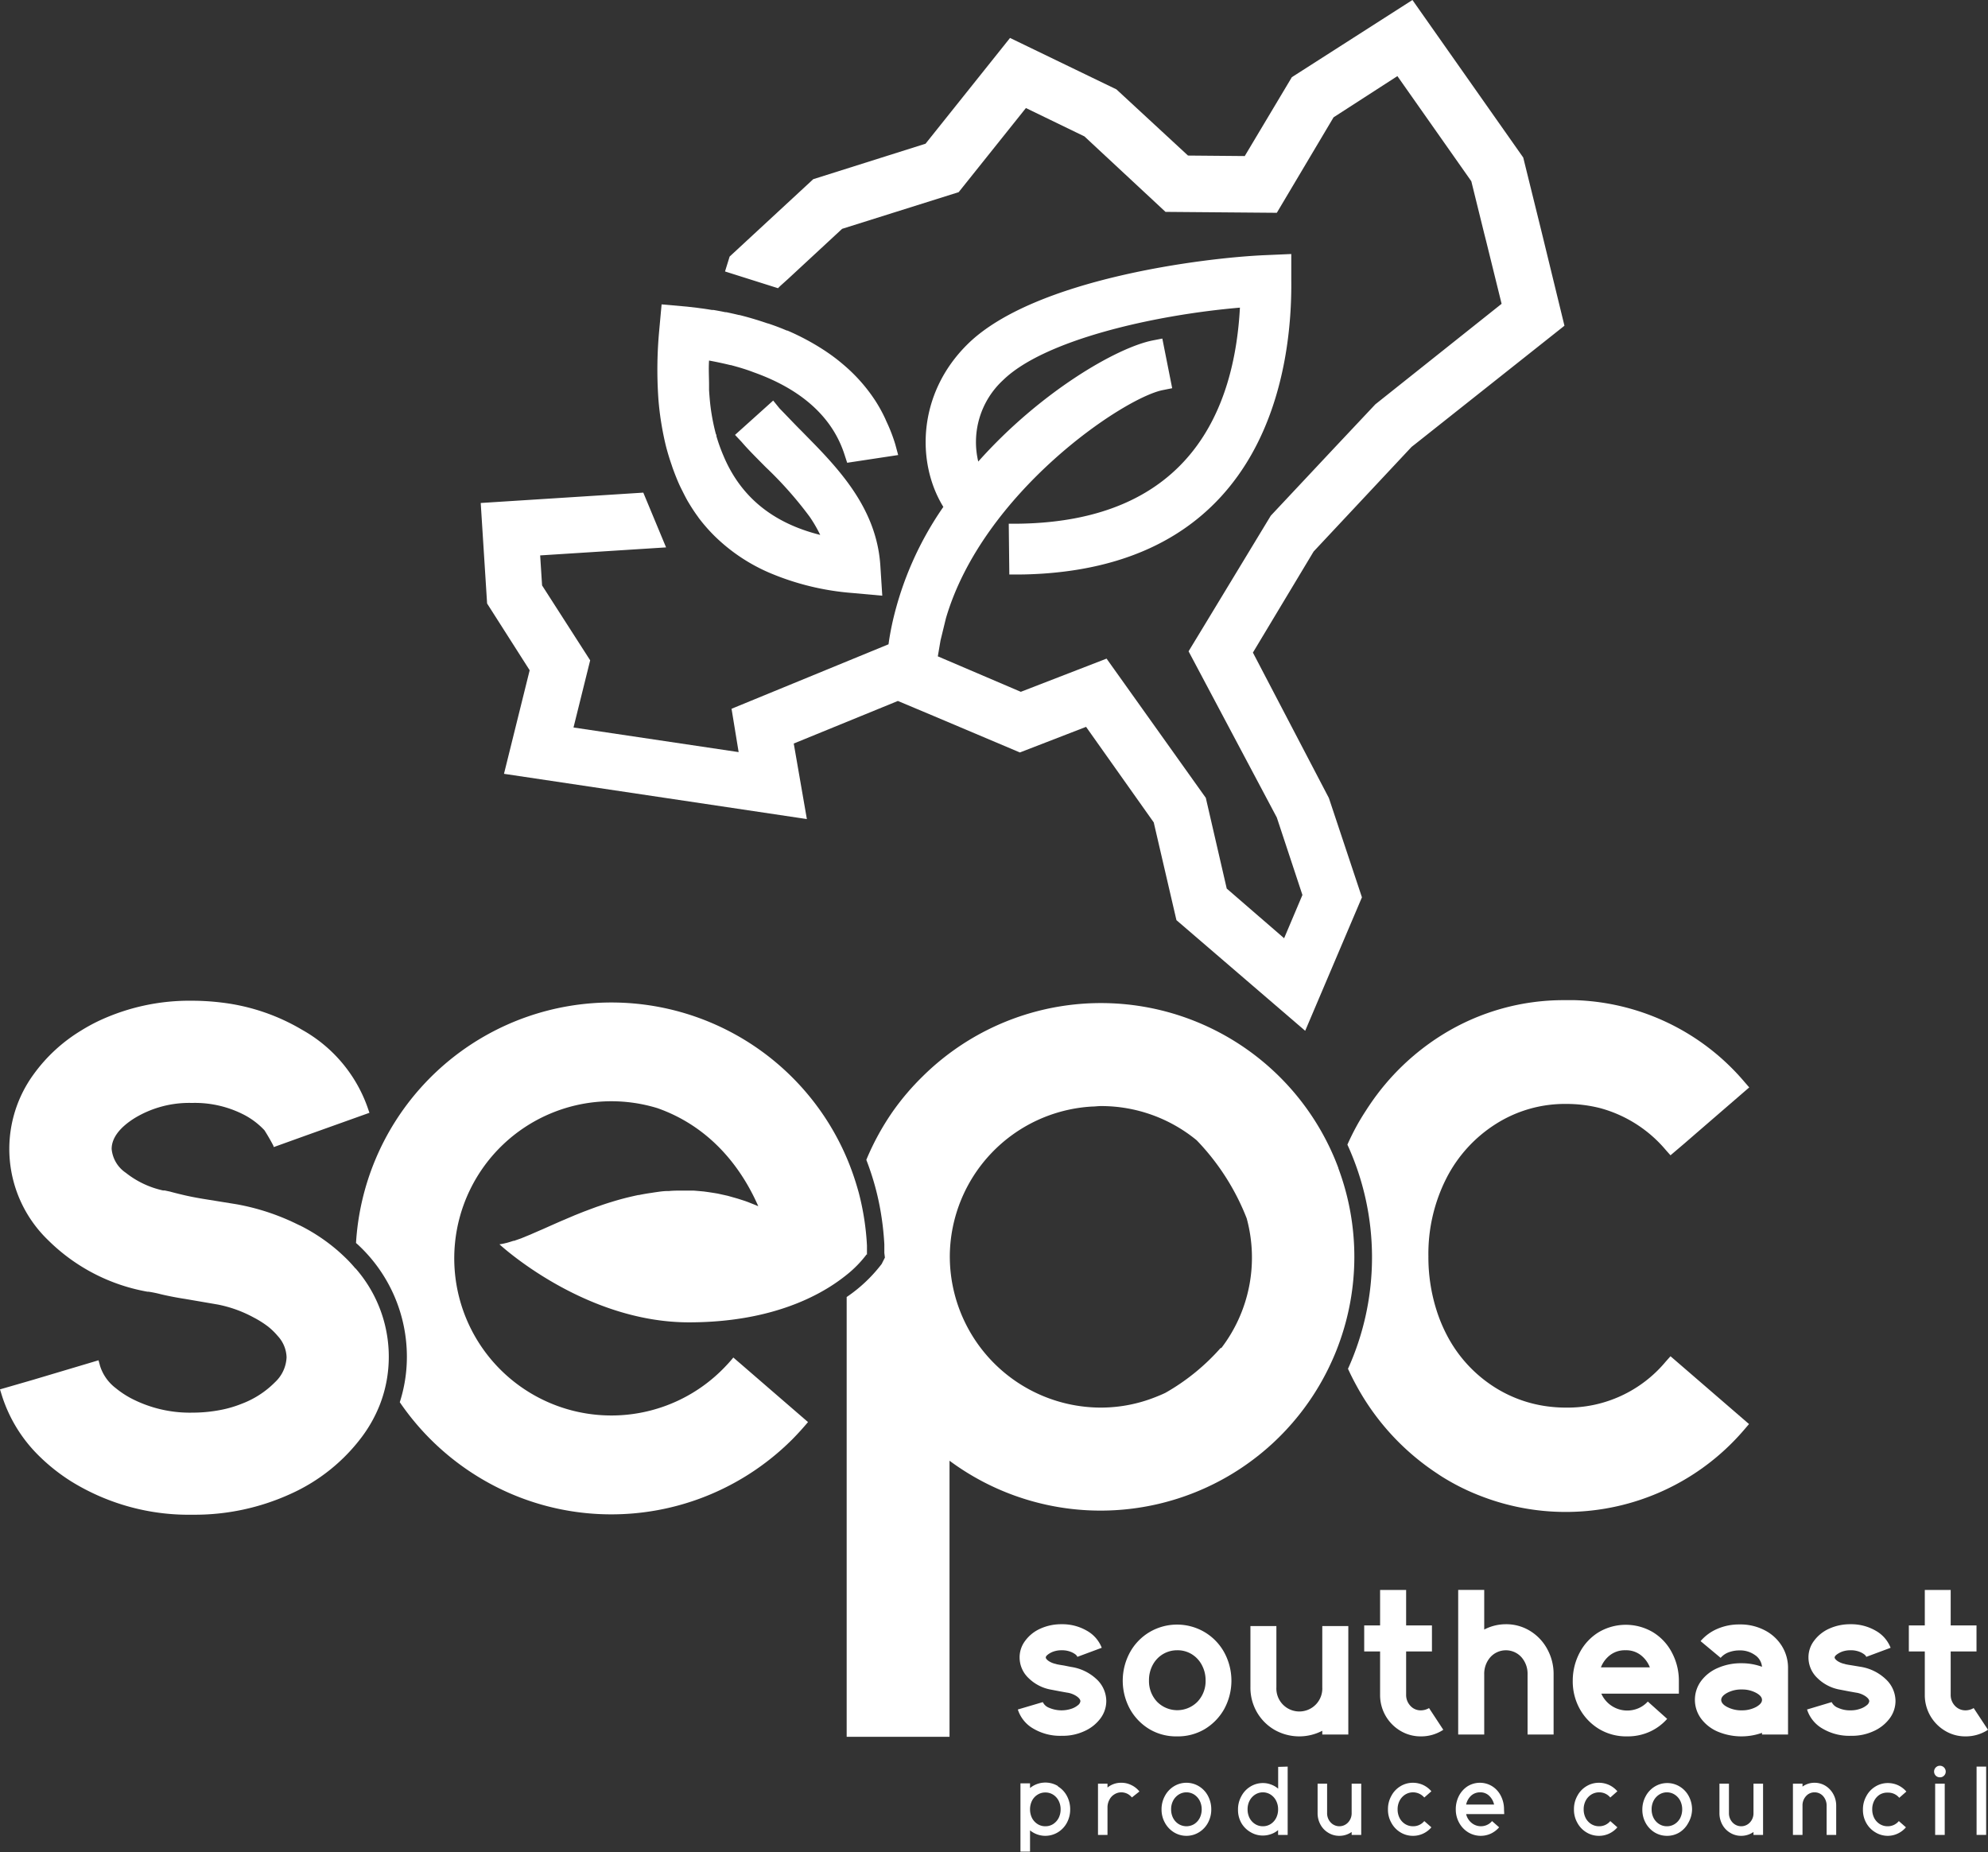 <?xml version="1.0" encoding="UTF-8"?> <svg xmlns="http://www.w3.org/2000/svg" viewBox="0 0 280.26 261.09"><rect x="0" y="0" width="280.26" height="261.09" fill="#333333" stroke="none"/><defs><style>.cls-1{fill:#fff;}</style></defs><g id="Layer_2" data-name="Layer 2"><g id="Layer_1-2" data-name="Layer 1"><path class="cls-1" d="M190.05,193c.35.77.74,1.54,1.15,2.29a34.59,34.59,0,0,0,11.3,12.37c.33.22.65.44,1,.65a31.49,31.49,0,0,0,5.24,2.59,33.08,33.08,0,0,0,37.17-9.37l.66-.77-8.23-7.11-2.84-2.45-.66.74a18,18,0,0,1-14.09,6.5,19.83,19.83,0,0,1-3-.23,18.35,18.35,0,0,1-6.85-2.52,19.13,19.13,0,0,1-7-7.61,21.54,21.54,0,0,1-1.38-3.36,24.69,24.69,0,0,1-1.15-7.6,23.54,23.54,0,0,1,2.53-11,19.55,19.55,0,0,1,7-7.68,18.14,18.14,0,0,1,9.85-2.81,19.22,19.22,0,0,1,4.87.6h0a18.39,18.39,0,0,1,9.22,5.9l.4.45.26.29,2-1.7,1.58-1.37,7.52-6.5-.66-.76A32.64,32.64,0,0,0,222,141l-.62,0-.67,0a32.38,32.38,0,0,0-17.25,4.8,34,34,0,0,0-10.44,10.07h0c-.2.29-.38.58-.57.87-.45.7-.88,1.41-1.28,2.15s-.85,1.64-1.22,2.48a38.12,38.12,0,0,1,.07,31.63Z"></path><path class="cls-1" d="M188.68,164.67a34.51,34.51,0,0,0-1.42-3.3,35.72,35.72,0,0,0-57.19-9.62,35.32,35.32,0,0,0-4.25,5,36.53,36.53,0,0,0-3.69,6.76,38.85,38.85,0,0,1,1.28,3.91,37.46,37.46,0,0,1,.88,4.26c.19,1.26.31,2.51.38,3.74,0,.23,0,.62,0,.93,0,.12,0,.22,0,.29l.08.65-.35.69-.09.19-.13.17a21,21,0,0,1-4.82,4.51v62h14.5V205.93a35.76,35.76,0,0,0,53.41-13c.52-1.07,1-2.16,1.41-3.28a35.68,35.68,0,0,0,0-24.94ZM172.11,190a30.41,30.41,0,0,1-7.82,6.36c-.44.21-.89.4-1.35.58a20.86,20.86,0,0,1-7.76,1.5,21.33,21.33,0,0,1-21.28-21.27V177a21.27,21.27,0,0,1,20-21c.44,0,.87-.07,1.32-.07a21.2,21.2,0,0,1,13.48,4.82,33.26,33.26,0,0,1,7.05,11,21,21,0,0,1-3.6,18.33Z"></path><path class="cls-1" d="M122.22,176.88s0-.9,0-1.29c-.06-1.19-.18-2.35-.35-3.5a36.91,36.91,0,0,0-.82-4l-.21-.73a37.3,37.3,0,0,0-1.34-3.81,36.07,36.07,0,0,0-69.31,11.68c.15.14.31.27.46.42a21.53,21.53,0,0,1,6.71,15.65,20.91,20.91,0,0,1-1,6.38,36.36,36.36,0,0,0,11.54,10.81,35.85,35.85,0,0,0,18.27,5,36,36,0,0,0,12.09-2.08,36.12,36.12,0,0,0,13.49-8.55c.75-.76,1.47-1.56,2.16-2.38l-5.31-4.59-4-3.46-1.22-1.05c-.39.49-.81.94-1.24,1.39a22.15,22.15,0,1,1-9.44-36.54c6.57,2.32,11.34,7.31,14.2,13.82-.48-.21-1-.4-1.43-.58l-.47-.17-1-.32-.56-.16-.85-.24-.59-.13-.81-.18-.6-.1-.79-.12-.6-.08-.77-.07-.61-.05-.76,0H96c-.57,0-1.14,0-1.7.06l-.21,0c-.62,0-1.23.11-1.83.19l-.44.07c-.58.08-1.16.18-1.73.3H90c-.59.12-1.17.26-1.75.4l-.42.11c-.56.15-1.12.31-1.66.48l-.17.05c-.51.16-1,.32-1.5.5l-.39.13c-.52.19-1,.37-1.53.57l-.27.1-1.3.52-.35.15-1.39.59-.35.15-1.11.49-1.46.65-.24.1-1.1.48-.2.09-1.1.45-.24.1-1,.35-.1,0c-.32.11-.62.2-.91.28l-.21.05a7.24,7.24,0,0,1-.84.16s11.84,11,26.71,11c9.15,0,15.58-2.35,19.75-4.94a25,25,0,0,0,2.5-1.77,16,16,0,0,0,2.8-2.87h0l0,0Z"></path><path class="cls-1" d="M50.11,178.83c-.4-.47-.82-.94-1.28-1.39s-.81-.77-1.23-1.14a26,26,0,0,0-5-3.38l-.77-.37a32.26,32.26,0,0,0-8.5-2.78L28.56,169c-1-.17-2-.36-2.89-.58-1.14-.27-1.55-.39-1.69-.43l-.75-.16H23a12.87,12.87,0,0,1-5.26-2.49,4.55,4.55,0,0,1-2-3.36c0-1.52,1.09-3,3.22-4.34a14.85,14.85,0,0,1,8.11-2.15,15.09,15.09,0,0,1,7.43,1.72,10.73,10.73,0,0,1,2.78,2.13c.44.69.85,1.4,1.23,2.12l.09.25h0l4.39-1.58,9.09-3.25-.26-.76a20.26,20.26,0,0,0-9.23-10.94,28.86,28.86,0,0,0-11.17-3.82,34.79,34.79,0,0,0-4.38-.28,30.08,30.08,0,0,0-12.94,2.76,24.65,24.65,0,0,0-2.64,1.43,22.86,22.86,0,0,0-6.68,6.13,17.85,17.85,0,0,0,2,23.43,26.43,26.43,0,0,0,14,7.27l.15,0a16.2,16.2,0,0,1,1.79.37c1.16.27,2.32.49,3.44.66l4.54.78a17.71,17.71,0,0,1,5.09,1.84A13.75,13.75,0,0,1,37.77,187a9.43,9.43,0,0,1,1.39,1.35,4.62,4.62,0,0,1,1.24,3,5.09,5.09,0,0,1-1.61,3.49,13.15,13.15,0,0,1-4.74,3.07,16.18,16.18,0,0,1-2.89.85,20.82,20.82,0,0,1-4,.39,17.92,17.92,0,0,1-8.74-2.05,13.24,13.24,0,0,1-2.12-1.42,6.31,6.31,0,0,1-2.19-3.1l-.22-.81-9.29,2.77L0,195.87l.24.78a20.65,20.65,0,0,0,5.1,8.44,26.63,26.63,0,0,0,4.71,3.76,31.47,31.47,0,0,0,17.07,4.69A32.5,32.5,0,0,0,41,210.59a25.71,25.71,0,0,0,10-8A19.43,19.43,0,0,0,53.56,198a18.44,18.44,0,0,0,.94-3.32,18.9,18.9,0,0,0-4.39-15.88Z"></path><path class="cls-1" d="M154.58,236.72A6.66,6.66,0,0,0,151,235L150,234.8l-.62-.1-.37-.07-.2-.06a2.84,2.84,0,0,1-1-.42c-.25-.19-.38-.35-.38-.48s.1-.26.29-.41a2.81,2.81,0,0,1,.8-.43,3.43,3.43,0,0,1,1.15-.18,3.35,3.35,0,0,1,1.47.3c.42.21.67.41.74.63l3.44-1.28a4.71,4.71,0,0,0-2.11-2.41,6.86,6.86,0,0,0-3.54-.91,7.1,7.1,0,0,0-3,.62,5.32,5.32,0,0,0-2.14,1.71,3.86,3.86,0,0,0-.79,2.36,4,4,0,0,0,1.25,2.89,6,6,0,0,0,3.23,1.65l1.2.23,1,.18a3.22,3.22,0,0,1,1.37.52c.35.25.52.48.52.7a.85.85,0,0,1-.33.54,2.82,2.82,0,0,1-.95.52,4.44,4.44,0,0,1-3.13-.14,1.62,1.62,0,0,1-.89-.8L143.49,241a4.76,4.76,0,0,0,2.21,2.71,7.41,7.41,0,0,0,3.93,1h.2a7.2,7.2,0,0,0,3-.64l0,0a5.72,5.72,0,0,0,2.29-1.79,4.12,4.12,0,0,0,.84-2.5A4.25,4.25,0,0,0,154.58,236.72Z"></path><path class="cls-1" d="M165.94,244.79a7.35,7.35,0,0,1-3.87-1,7.65,7.65,0,0,1-2.77-2.85,8.35,8.35,0,0,1,0-8,7.54,7.54,0,0,1,2.77-2.86,7.64,7.64,0,0,1,7.73,0,7.56,7.56,0,0,1,2.78,2.86,8.35,8.35,0,0,1,0,8,7.68,7.68,0,0,1-2.78,2.85A7.41,7.41,0,0,1,165.94,244.79Zm0-12.14a3.87,3.87,0,0,0-2,.55,3.93,3.93,0,0,0-1.44,1.53,4.49,4.49,0,0,0-.52,2.17,4.24,4.24,0,0,0,1.13,3,4,4,0,0,0,5.71,0,4.21,4.21,0,0,0,1.14-3,4.5,4.5,0,0,0-.53-2.17A3.93,3.93,0,0,0,168,233.2,3.81,3.81,0,0,0,165.94,232.65Z"></path><path class="cls-1" d="M190.08,229.24v15.29h-3.67V244a7.06,7.06,0,0,1-6.73-.13,6.79,6.79,0,0,1-2.49-2.5,6.91,6.91,0,0,1-.91-3.51v-8.62h3.66v8.62a3.24,3.24,0,1,0,6.47,0v-8.62Z"></path><path class="cls-1" d="M203.47,243.86a5.63,5.63,0,0,1-3.14.93,5.54,5.54,0,0,1-2.92-.79,5.85,5.85,0,0,1-2.85-5.09v-6.09h-2.24v-3.67h2.24v-5h3.67v5h3.64v3.67h-3.64v6.09a2.22,2.22,0,0,0,.6,1.57,1.93,1.93,0,0,0,1.5.64,2.28,2.28,0,0,0,1.13-.32Z"></path><path class="cls-1" d="M215.7,229.92a6.75,6.75,0,0,1,2.43,2.57,7.26,7.26,0,0,1,.89,3.56v8.48h-3.67v-8.48a3.52,3.52,0,0,0-.87-2.43,2.95,2.95,0,0,0-4.37,0,3.52,3.52,0,0,0-.87,2.43v8.48h-3.67V224.14h3.67v5.59a6.58,6.58,0,0,1,3-.75A6.41,6.41,0,0,1,215.7,229.92Z"></path><path class="cls-1" d="M229.39,244.79a7.44,7.44,0,0,1-3.89-1,7.61,7.61,0,0,1-2.78-2.85,8,8,0,0,1-1-4,8.43,8.43,0,0,1,1-4,7.36,7.36,0,0,1,2.68-2.85,7.52,7.52,0,0,1,7.6,0,7.29,7.29,0,0,1,2.68,2.85,8.44,8.44,0,0,1,1,4v1.83H225.75a4,4,0,0,0,5.24,2.05,3.81,3.81,0,0,0,1.31-.94l2.73,2.44a7.27,7.27,0,0,1-2.54,1.85A7.51,7.51,0,0,1,229.39,244.79Zm-3.7-9.73h6.9a4,4,0,0,0-1.3-1.74,3.34,3.34,0,0,0-2.14-.67,3.41,3.41,0,0,0-2.15.67A4,4,0,0,0,225.69,235.06Z"></path><path class="cls-1" d="M248.74,229.81a6.14,6.14,0,0,1,2.44,2.21,5.82,5.82,0,0,1,.89,3.16v9.35H248.4v-.24a8.66,8.66,0,0,1-6.24-.17,5.72,5.72,0,0,1-2.36-1.85,4.47,4.47,0,0,1,0-5.27,5.72,5.72,0,0,1,2.36-1.85,8.06,8.06,0,0,1,3.36-.67,8.22,8.22,0,0,1,2.88.5,2.22,2.22,0,0,0-1-1.66,3.57,3.57,0,0,0-2.18-.65,4.28,4.28,0,0,0-1.55.28,2.72,2.72,0,0,0-1.1.77l-2.83-2.36a6.45,6.45,0,0,1,2.39-1.74,7.71,7.71,0,0,1,3.09-.61A7.43,7.43,0,0,1,248.74,229.81Zm-1.18,10.84q.84-.47.84-1c0-.36-.28-.7-.84-1a4.1,4.1,0,0,0-2-.47,4.18,4.18,0,0,0-2.06.47c-.57.31-.85.65-.85,1s.28.71.85,1a4.29,4.29,0,0,0,2.06.47A4.21,4.21,0,0,0,247.56,240.65Z"></path><path class="cls-1" d="M265.84,236.72a6.66,6.66,0,0,0-3.55-1.74l-1.08-.18-.62-.1-.37-.07-.2-.06a2.84,2.84,0,0,1-1-.42c-.25-.19-.38-.35-.38-.48s.1-.26.29-.41a3,3,0,0,1,.8-.43,3.47,3.47,0,0,1,1.15-.18,3.32,3.32,0,0,1,1.47.3c.42.21.67.41.75.63l3.43-1.28a4.71,4.71,0,0,0-2.11-2.41,6.86,6.86,0,0,0-3.54-.91,7.13,7.13,0,0,0-3,.62,5.39,5.39,0,0,0-2.14,1.71,3.86,3.86,0,0,0-.79,2.36,4,4,0,0,0,1.25,2.89,6,6,0,0,0,3.24,1.65l1.19.23,1,.18a3.22,3.22,0,0,1,1.37.52c.35.25.52.48.52.7a.85.85,0,0,1-.33.54,2.82,2.82,0,0,1-.95.52,3.94,3.94,0,0,1-1.37.22,4,4,0,0,1-1.76-.36,1.66,1.66,0,0,1-.89-.8L254.75,241a4.76,4.76,0,0,0,2.21,2.71,7.41,7.41,0,0,0,3.93,1h.2a7.2,7.2,0,0,0,3-.64l0,0a5.72,5.72,0,0,0,2.29-1.79,4.12,4.12,0,0,0,.84-2.5A4.25,4.25,0,0,0,265.84,236.72Z"></path><path class="cls-1" d="M280.26,243.86a5.67,5.67,0,0,1-3.15.93,5.48,5.48,0,0,1-2.91-.79,5.85,5.85,0,0,1-2.85-5.09v-6.09H269.1v-3.67h2.25v-5H275v5h3.64v3.67H275v6.09a2.22,2.22,0,0,0,.6,1.57,2,2,0,0,0,1.5.64,2.29,2.29,0,0,0,1.14-.32Z"></path><path class="cls-1" d="M149.14,251.84a3.51,3.51,0,0,1,1.27,1.35,4,4,0,0,1,.46,1.89,3.93,3.93,0,0,1-.46,1.88,3.51,3.51,0,0,1-1.27,1.35,3.4,3.4,0,0,1-3.93-.27v3h-1.35v-9.63h1.35v.66a3.43,3.43,0,0,1,3.93-.28Zm-.67,5.31a2.26,2.26,0,0,0,.77-.85,2.61,2.61,0,0,0,.28-1.22,2.58,2.58,0,0,0-.28-1.22,2.19,2.19,0,0,0-.77-.85,2,2,0,0,0-1.1-.31,2,2,0,0,0-1.1.31,2.14,2.14,0,0,0-.78.85,2.71,2.71,0,0,0-.28,1.22,2.74,2.74,0,0,0,.28,1.22,2.21,2.21,0,0,0,.78.85,2,2,0,0,0,1.1.31A2,2,0,0,0,148.47,257.15Z"></path><path class="cls-1" d="M159.5,251.66a3.18,3.18,0,0,1,1.13.9l-1.06.84a2,2,0,0,0-.66-.53,1.93,1.93,0,0,0-.82-.19,1.81,1.81,0,0,0-1,.29,1.87,1.87,0,0,0-.7.77,2.27,2.27,0,0,0-.26,1.08v3.86h-1.34v-7.22h1.34V252a3,3,0,0,1,1.94-.67A3.11,3.11,0,0,1,159.5,251.66Z"></path><path class="cls-1" d="M167.26,258.81a3.34,3.34,0,0,1-1.77-.5,3.59,3.59,0,0,1-1.27-1.35,3.83,3.83,0,0,1-.47-1.88,3.89,3.89,0,0,1,.47-1.89,3.54,3.54,0,0,1,1.27-1.36,3.38,3.38,0,0,1,3.54,0,3.47,3.47,0,0,1,1.27,1.36,4,4,0,0,1,.46,1.89,3.93,3.93,0,0,1-.46,1.88,3.51,3.51,0,0,1-1.27,1.35A3.34,3.34,0,0,1,167.26,258.81Zm0-6.13a2,2,0,0,0-1.1.32,2.24,2.24,0,0,0-.78.86,2.58,2.58,0,0,0-.28,1.22,2.61,2.61,0,0,0,.28,1.22,2.21,2.21,0,0,0,.78.85,2.11,2.11,0,0,0,2.2,0,2.26,2.26,0,0,0,.77-.85,2.74,2.74,0,0,0,.28-1.22,2.71,2.71,0,0,0-.28-1.22,2.29,2.29,0,0,0-.77-.86A2,2,0,0,0,167.26,252.68Z"></path><path class="cls-1" d="M181.53,249.05v9.63h-1.35V258a3,3,0,0,1-1,.57,3.39,3.39,0,0,1-1.15.2,3.34,3.34,0,0,1-1.77-.5A3.51,3.51,0,0,1,175,257a3.72,3.72,0,0,1-.47-1.88,3.79,3.79,0,0,1,.47-1.89,3.47,3.47,0,0,1,1.27-1.36,3.34,3.34,0,0,1,1.77-.5,3.17,3.17,0,0,1,1.15.21,3.27,3.27,0,0,1,1,.58v-3.07Zm-2.4,8.1a2.18,2.18,0,0,0,.77-.85,2.61,2.61,0,0,0,.28-1.22,2.58,2.58,0,0,0-.28-1.22,2.21,2.21,0,0,0-.77-.86,2,2,0,0,0-1.09-.32,2,2,0,0,0-1.1.32,2.24,2.24,0,0,0-.78.86,2.58,2.58,0,0,0-.28,1.22,2.61,2.61,0,0,0,.28,1.22,2.21,2.21,0,0,0,.78.85,2,2,0,0,0,1.1.31A2,2,0,0,0,179.13,257.15Z"></path><path class="cls-1" d="M191.9,251.46v7.22h-1.35v-.41a3,3,0,0,1-1.73.54,2.91,2.91,0,0,1-1.56-.43,3,3,0,0,1-1.11-1.16,3.34,3.34,0,0,1-.4-1.63v-4.13h1.34v4.13a1.88,1.88,0,0,0,.5,1.33,1.67,1.67,0,0,0,2.46,0,1.88,1.88,0,0,0,.5-1.33v-4.13Z"></path><path class="cls-1" d="M199.19,258.81a3.34,3.34,0,0,1-1.78-.5,3.51,3.51,0,0,1-1.27-1.35,3.72,3.72,0,0,1-.47-1.88,3.79,3.79,0,0,1,.47-1.89,3.47,3.47,0,0,1,1.27-1.36,3.34,3.34,0,0,1,1.78-.5,3.47,3.47,0,0,1,1.43.31,3.5,3.5,0,0,1,1.17.89l-1,.88a2.09,2.09,0,0,0-2.7-.41,2.24,2.24,0,0,0-.78.86,2.58,2.58,0,0,0-.28,1.22,2.61,2.61,0,0,0,.28,1.22,2.21,2.21,0,0,0,.78.85,2.07,2.07,0,0,0,1.11.31,2,2,0,0,0,1.59-.73l1,.88a3.38,3.38,0,0,1-1.17.89A3.32,3.32,0,0,1,199.19,258.81Z"></path><path class="cls-1" d="M212.06,255.75h-5.37a2.25,2.25,0,0,0,.76,1.23,2.07,2.07,0,0,0,2.19.29,1.92,1.92,0,0,0,.7-.54l1,.88a3.57,3.57,0,0,1-1.17.89,3.41,3.41,0,0,1-3.2-.19,3.59,3.59,0,0,1-1.27-1.35,3.83,3.83,0,0,1-.47-1.88,4.08,4.08,0,0,1,.45-1.91,3.54,3.54,0,0,1,1.22-1.35,3.3,3.3,0,0,1,3.46,0,3.39,3.39,0,0,1,1.22,1.35,4.08,4.08,0,0,1,.45,1.91Zm-1.43-1.35a2.42,2.42,0,0,0-.69-1.23,1.75,1.75,0,0,0-1.28-.49,1.85,1.85,0,0,0-1.29.49,2.41,2.41,0,0,0-.68,1.23Z"></path><path class="cls-1" d="M225.41,258.81a3.34,3.34,0,0,1-1.78-.5,3.51,3.51,0,0,1-1.27-1.35,3.72,3.72,0,0,1-.47-1.88,3.79,3.79,0,0,1,.47-1.89,3.47,3.47,0,0,1,1.27-1.36,3.34,3.34,0,0,1,1.78-.5,3.47,3.47,0,0,1,1.43.31,3.5,3.5,0,0,1,1.17.89l-1,.88a2,2,0,0,0-1.58-.73,2.08,2.08,0,0,0-1.11.32,2.24,2.24,0,0,0-.78.86,2.58,2.58,0,0,0-.28,1.22,2.61,2.61,0,0,0,.28,1.22,2.21,2.21,0,0,0,.78.85,2.07,2.07,0,0,0,1.11.31,2,2,0,0,0,1.58-.73l1,.88a3.38,3.38,0,0,1-1.17.89A3.32,3.32,0,0,1,225.41,258.81Z"></path><path class="cls-1" d="M235,258.81a3.34,3.34,0,0,1-1.77-.5A3.59,3.59,0,0,1,232,257a3.83,3.83,0,0,1-.47-1.88,3.89,3.89,0,0,1,.47-1.89,3.54,3.54,0,0,1,1.27-1.36,3.38,3.38,0,0,1,3.54,0,3.47,3.47,0,0,1,1.27,1.36,4,4,0,0,1,.46,1.89A3.93,3.93,0,0,1,238,257a3.51,3.51,0,0,1-1.27,1.35A3.34,3.34,0,0,1,235,258.81Zm0-6.13a2,2,0,0,0-1.1.32,2.24,2.24,0,0,0-.78.86,2.58,2.58,0,0,0-.28,1.22,2.61,2.61,0,0,0,.28,1.22,2.21,2.21,0,0,0,.78.85,2,2,0,0,0,1.1.31,2,2,0,0,0,1.09-.31,2.21,2.21,0,0,0,.78-.85,2.74,2.74,0,0,0,.28-1.22,2.71,2.71,0,0,0-.28-1.22,2.24,2.24,0,0,0-.78-.86A2,2,0,0,0,235,252.68Z"></path><path class="cls-1" d="M248.55,251.46v7.22H247.2v-.41a3,3,0,0,1-1.74.54,2.9,2.9,0,0,1-1.55-.43,3,3,0,0,1-1.11-1.16,3.34,3.34,0,0,1-.4-1.63v-4.13h1.34v4.13a1.88,1.88,0,0,0,.5,1.33,1.67,1.67,0,0,0,2.46,0,1.88,1.88,0,0,0,.5-1.33v-4.13Z"></path><path class="cls-1" d="M257.35,251.76a3.17,3.17,0,0,1,1.1,1.17,3.38,3.38,0,0,1,.41,1.64v4.11h-1.35v-4.11a2,2,0,0,0-.48-1.34,1.58,1.58,0,0,0-1.21-.55,1.57,1.57,0,0,0-1.22.54,1.92,1.92,0,0,0-.49,1.35v4.11h-1.35v-7.22h1.35v.41a2.85,2.85,0,0,1,1.71-.54A2.92,2.92,0,0,1,257.35,251.76Z"></path><path class="cls-1" d="M266.15,258.81a3.34,3.34,0,0,1-1.78-.5A3.51,3.51,0,0,1,263.1,257a3.72,3.72,0,0,1-.47-1.88,3.79,3.79,0,0,1,.47-1.89,3.47,3.47,0,0,1,1.27-1.36,3.34,3.34,0,0,1,1.78-.5,3.47,3.47,0,0,1,1.43.31,3.5,3.5,0,0,1,1.17.89l-1,.88a2,2,0,0,0-1.58-.73A2.08,2.08,0,0,0,265,253a2.24,2.24,0,0,0-.78.86,2.58,2.58,0,0,0-.28,1.22,2.61,2.61,0,0,0,.28,1.22,2.21,2.21,0,0,0,.78.85,2.07,2.07,0,0,0,1.11.31,2,2,0,0,0,1.58-.73l1,.88a3.38,3.38,0,0,1-1.17.89A3.32,3.32,0,0,1,266.15,258.81Z"></path><path class="cls-1" d="M274.3,249.75a.78.78,0,0,1-.24.58.77.77,0,0,1-.57.23.8.8,0,0,1-.59-.23.82.82,0,0,1,0-1.16.81.81,0,0,1,.59-.24.82.82,0,0,1,.81.82Zm-.14,8.93h-1.35v-7.22h1.35Z"></path><path class="cls-1" d="M280,258.68h-1.35v-9.63H280Z"></path><path class="cls-1" d="M93.2,59.49c.2,1.25.44,2.45.73,3.59h0c.23.87.48,1.68.76,2.48.07.22.14.43.22.64.25.68.51,1.34.8,2,.17.38.35.73.53,1.09s.47.94.72,1.37c.45.76.91,1.48,1.41,2.16a.78.78,0,0,1,.1.15h0a24.08,24.08,0,0,0,2.18,2.51,25.26,25.26,0,0,0,7.8,5.26,37.24,37.24,0,0,0,11.73,2.86l4.2.38-.27-4.21h0c-.46-7.25-4.78-12.48-9.15-17l-1.86-1.9-.2-.2c-1-1-2-2.07-3-3.09L109,56.47l-5.38,4.84.94,1c1,1.17,2.2,2.34,3.39,3.55a53.61,53.61,0,0,1,6.2,7,19.37,19.37,0,0,1,1.48,2.55c-6.72-1.68-11.25-5.4-13.67-11.23A24.32,24.32,0,0,1,101,61.5c0-.1,0-.21-.08-.31a29.4,29.4,0,0,1-.63-3v0c-.16-1-.26-2.09-.33-3.2,0-.24,0-.47,0-.71,0-1.11-.08-2.25,0-3.45.93.17,1.93.38,3,.64l.07,0c1,.27,2.1.58,3.18,1,5.34,1.89,10.83,5.33,12.85,11.63l.37,1.14,7.19-1.09-.41-1.52A22.94,22.94,0,0,0,125,59.49c-.08-.17-.15-.35-.23-.52a21,21,0,0,0-1.45-2.6l-.3-.44a23.46,23.46,0,0,0-4-4.42l-.27-.23a25.13,25.13,0,0,0-2.3-1.73l-.27-.18A34.13,34.13,0,0,0,111,46.6l-.08,0c-.88-.38-1.77-.71-2.64-1l-.05,0h0c-1.39-.48-2.75-.88-4-1.19l-.07,0c-.62-.15-1.21-.28-1.78-.4l-.14,0c-.57-.12-1.12-.22-1.65-.31h0l-.21,0c-.61-.1-1.17-.19-1.69-.25l-.35-.05-1.47-.17-3.6-.32-.33,3.6a59.32,59.32,0,0,0-.16,9.15C92.85,56.91,93,58.23,93.2,59.49Z"></path><path class="cls-1" d="M217.52,33.48l-.23-.94-2.55-10.33L199.12,0l-17,10.88L175.48,22l-8-.07L157.39,12.6l-15-7.25L130.48,20.26l-15.83,5L102.86,36.17l-.65,2.1,7.47,2.36.31-.31,1.11-1,7.62-7.06,16.43-5.17,9.48-11.86,8.25,4,11.43,10.64L180,30l8-13.46L197,10.73l10.42,14.82,1.85,7.5.24.94,2.18,8.84L193.89,57,188,63.26l-8.85,9.44L169.88,88l-2.32,3.82L180,115.25l3.61,10.92-2.58,6.1-8.09-7-2.95-12.79L156,92.85l-12.09,4.68-11.7-5,.38-2.24.76-3.12C138.53,69.48,158.3,56.14,163.9,55l1.35-.27-1.39-7-1.34.26c-5.08,1-15.88,7.27-24.61,17.08a11.88,11.88,0,0,1,3.51-11.49c5.73-5.59,21-9.15,33.38-10.21-.76,14.1-6.91,30.13-31.21,30.46l-1.38,0,.08,7.16,1.38,0c1.08,0,2.13-.05,3.15-.11,32.11-2.05,35.35-29.42,35.22-41.38l0-3.69-3.68.16c-8.48.36-32.46,3.29-41.89,12.49-7.16,7-7.31,16.79-3.48,23a46.49,46.49,0,0,0-7.17,16.26c-.22,1-.42,2.06-.56,3.11v0l-22.13,9.09,1,6.11-23.28-3.47,2.35-9.47L76.42,82.53l-.27-4.23L93.9,77.17l-3.21-7.72L67.77,70.91l.9,14.17,6,9.41-3.62,14.6,42.7,6.38-1.85-10.65,14.68-6,5,2.1,12.2,5.16,9.33-3.61,9.54,13.47,3.2,13.78L184,145.32l8-18.82-4.66-14L176.63,92l2.81-4.68,5.75-9.57L199,63l.55-.43,21-16.65Z"></path></g></g></svg> 